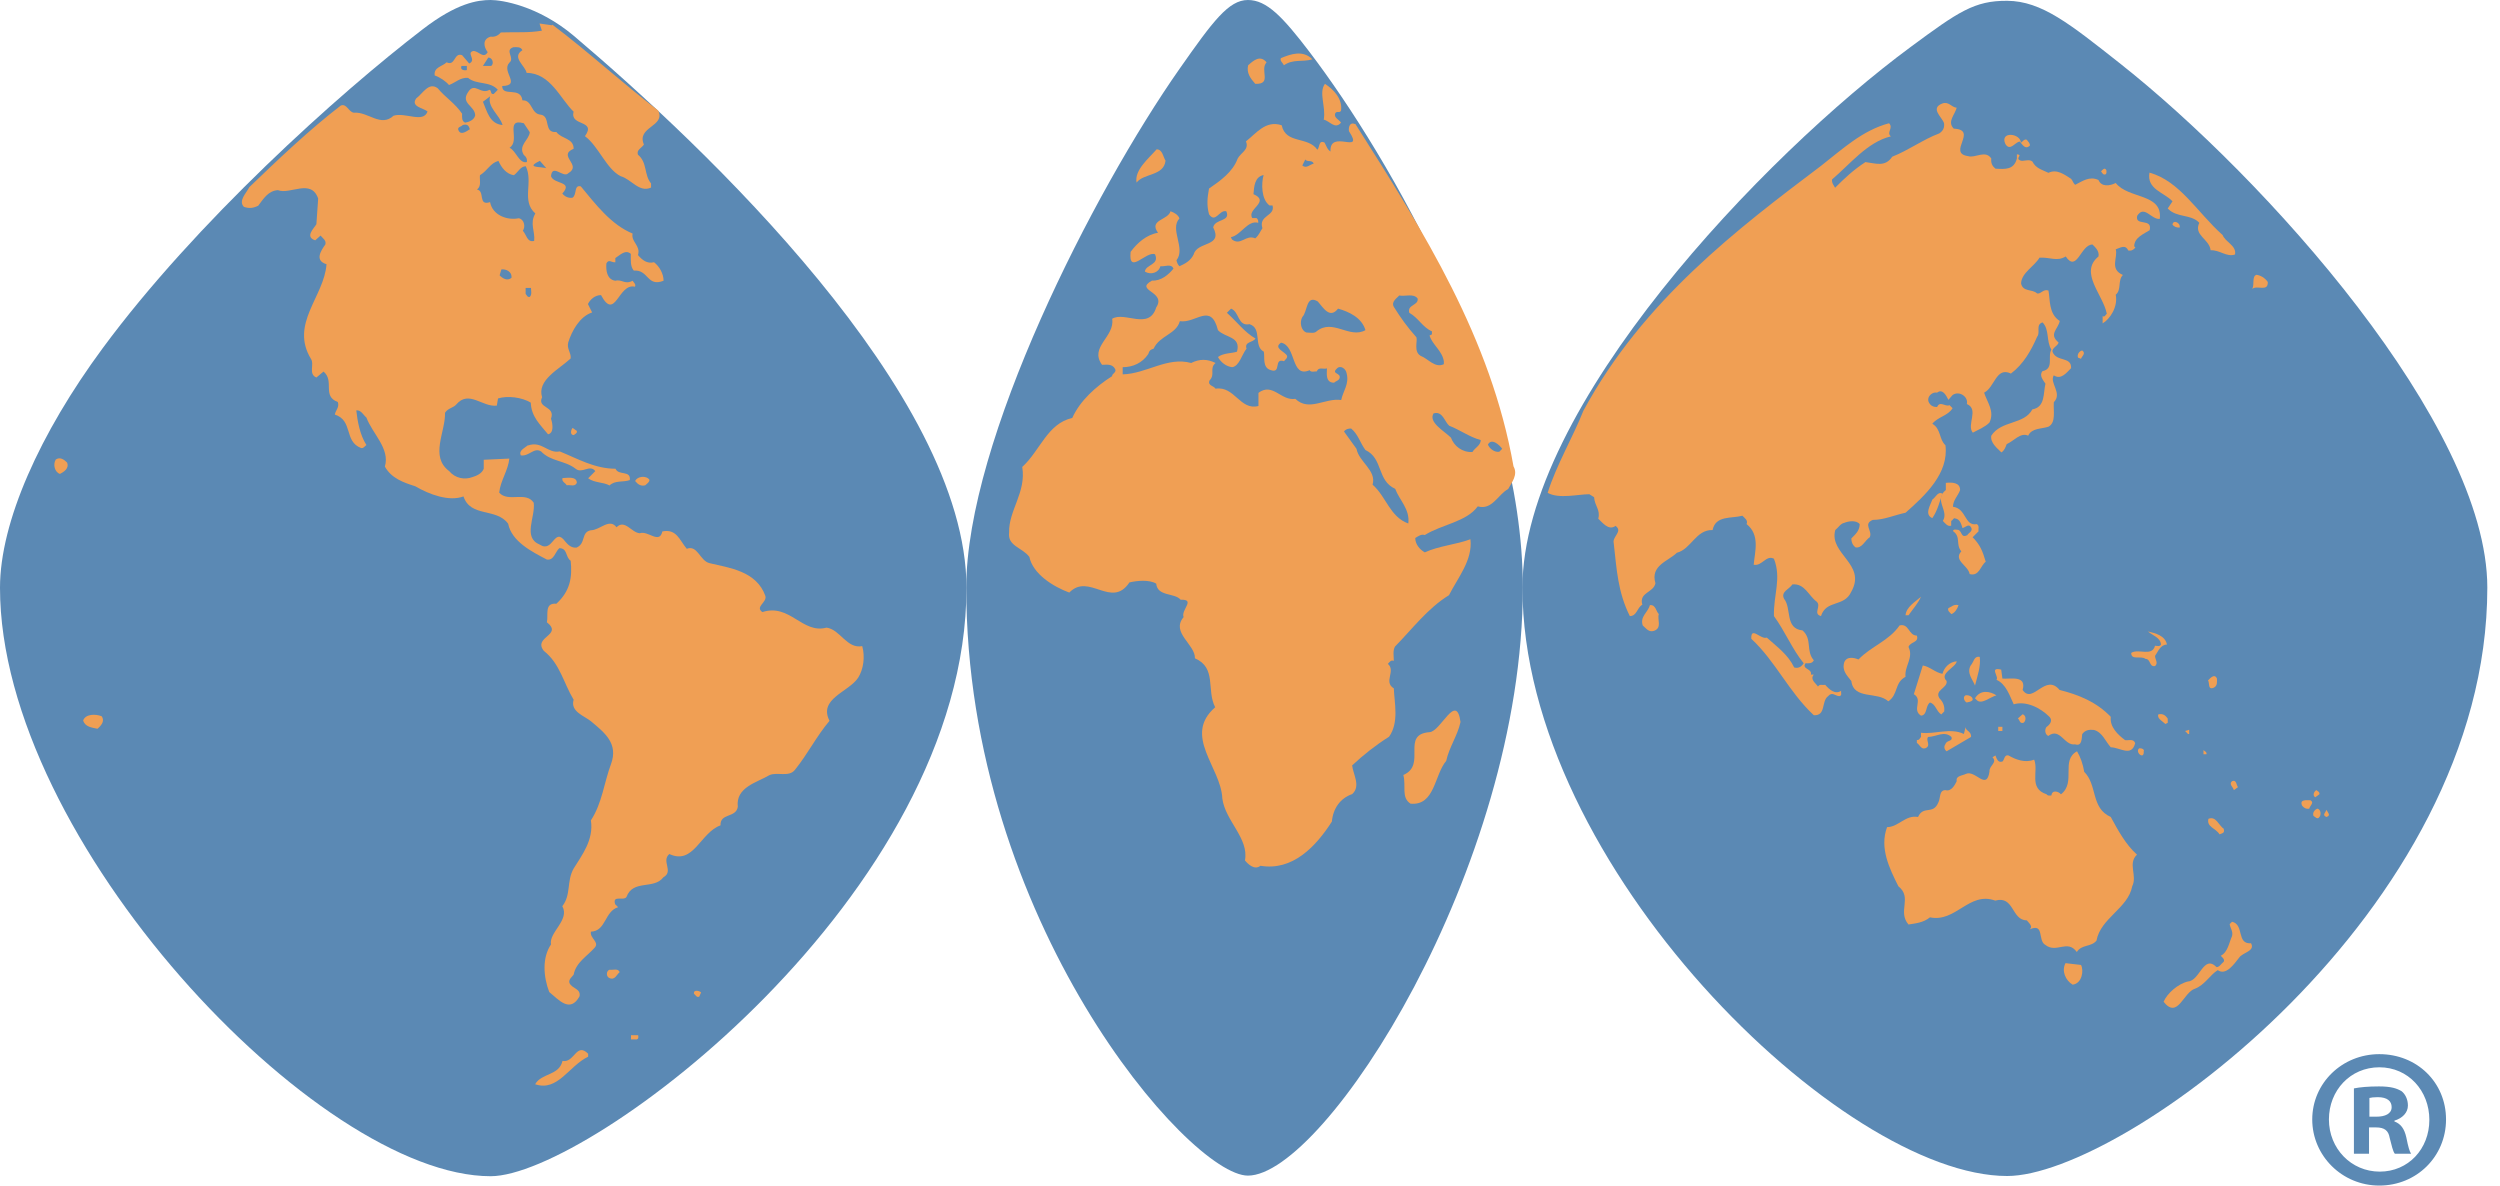 <svg xmlns="http://www.w3.org/2000/svg" width="97" height="46" viewBox="0 0 97 46" fill="none"><path d="M22.265 1.391C20.863 0.209 19.454 0 19.038 0C18.53 0 17.729 0.116 16.412 1.128C13.123 3.647 7.571 8.645 3.982 13.513C1.548 16.812 0 20.25 0 22.807C0 32.603 12.33 45.637 19.038 45.637C22.858 45.637 37.499 34.689 37.499 22.807C37.499 15.266 27.263 5.624 22.273 1.398" fill="#5B89B4"></path><path d="M50.822 2.032C49.767 0.649 49.151 0 48.419 0C47.672 0 47.064 0.819 45.77 2.665C42.428 7.432 37.491 17.105 37.491 22.799C37.491 35.709 46.14 45.614 48.419 45.614C51.392 45.614 59.086 33.7 59.086 22.799C59.086 15.019 53.903 6.073 50.815 2.024" fill="#5B89B4"></path><path d="M82.221 2.434C80.319 0.935 79.218 0.039 77.878 0.031C76.607 0.023 75.983 0.456 74.142 1.816C68.466 6.003 59.071 15.799 59.071 22.799C59.071 33.615 71.493 45.629 77.878 45.629C82.36 45.629 96.508 35.377 96.508 22.799C96.508 16.479 87.859 6.876 82.221 2.434Z" fill="#5B89B4"></path><path d="M50.922 2.302C50.507 2.418 50.183 2.279 49.813 2.534C49.767 2.418 49.652 2.372 49.698 2.256C50.091 2.094 50.553 1.931 50.922 2.302Z" fill="#F09F54"></path><path d="M49.143 2.418C48.866 2.72 49.374 3.276 48.704 3.253C48.52 3.044 48.358 2.835 48.427 2.534C48.635 2.349 48.889 2.117 49.143 2.418Z" fill="#F09F54"></path><path d="M52.032 4.296C51.962 4.412 51.87 4.272 51.8 4.412C51.754 4.574 51.962 4.643 52.032 4.759C51.8 5.037 51.593 4.69 51.361 4.643C51.454 4.133 51.154 3.6 51.408 3.253C51.731 3.461 52.101 3.832 52.032 4.296Z" fill="#F09F54"></path><path d="M45.223 6.235C45.154 6.837 44.376 6.714 44.099 7.085C44.007 6.598 44.576 6.142 44.877 5.794C45.108 5.794 45.131 6.096 45.223 6.235Z" fill="#F09F54"></path><path d="M56.668 28.014C56.552 28.547 56.229 28.988 56.113 29.521C55.651 30.069 55.674 31.274 54.727 31.182C54.357 30.935 54.565 30.517 54.45 30.069C55.374 29.675 54.334 28.493 55.466 28.408C55.905 28.385 56.506 26.832 56.668 28.014Z" fill="#F09F54"></path><path d="M57.731 17.252C57.8 17.414 57.985 17.553 58.17 17.53L58.285 17.414C58.193 17.275 57.869 16.974 57.731 17.252ZM52.424 16.626C52.309 16.626 52.216 16.649 52.147 16.742L52.632 17.414C52.725 17.924 53.418 18.249 53.256 18.805C53.787 19.268 53.926 20.056 54.642 20.311C54.712 19.755 54.296 19.407 54.134 18.967C53.418 18.643 53.672 17.785 52.979 17.461C52.771 17.182 52.702 16.858 52.424 16.626ZM55.628 16.031C55.397 16.379 56.044 16.727 56.298 16.982C56.414 17.306 56.737 17.561 57.13 17.538C57.222 17.376 57.453 17.283 57.453 17.074C57.014 16.958 56.652 16.68 56.229 16.518C56.044 16.356 55.975 15.939 55.628 16.039M47.765 11.975L47.603 12.137C47.973 12.462 48.296 12.902 48.712 13.134C48.62 13.296 48.273 13.25 48.365 13.528C48.181 13.76 48.088 14.2 47.811 14.247C47.58 14.223 47.372 14.061 47.257 13.853C47.465 13.69 47.811 13.713 47.996 13.644C48.158 13.041 47.534 13.111 47.257 12.81C46.979 11.72 46.409 12.555 45.778 12.462C45.639 12.972 44.992 13.018 44.761 13.528C44.623 13.575 44.599 13.598 44.553 13.737C44.322 14.084 43.953 14.247 43.56 14.247V14.525C44.484 14.502 45.293 13.829 46.217 14.084C46.54 13.922 46.841 13.922 47.164 14.084C46.91 14.293 47.164 14.525 46.933 14.757C46.841 14.965 47.095 14.965 47.164 15.081C47.904 14.965 48.111 15.939 48.828 15.753V15.243C49.382 14.826 49.706 15.568 50.26 15.475C50.791 15.985 51.415 15.429 52.039 15.521C52.108 15.174 52.363 14.896 52.247 14.478C52.224 14.316 52.016 14.154 51.877 14.293C51.623 14.525 52.062 14.455 51.97 14.687C51.924 14.78 51.831 14.78 51.762 14.849C51.415 14.849 51.485 14.478 51.485 14.293C51.346 14.339 51.161 14.223 51.092 14.409C50.999 14.409 50.861 14.455 50.815 14.363C50.075 14.687 50.306 13.412 49.706 13.296C49.382 13.505 49.867 13.644 49.937 13.806C49.96 13.899 49.867 13.945 49.821 14.015C49.405 13.876 49.729 14.502 49.313 14.363C48.966 14.27 49.082 13.853 49.036 13.644C48.62 13.435 48.989 12.74 48.481 12.578C48.019 12.671 48.088 12.091 47.765 11.975ZM51.13 11.697C50.668 11.419 50.738 12.091 50.53 12.3C50.414 12.508 50.483 12.833 50.691 12.902C50.83 12.902 50.992 12.949 51.084 12.856C51.708 12.346 52.355 13.157 52.979 12.81C52.84 12.323 52.332 12.091 51.916 11.975C51.593 12.392 51.338 11.929 51.13 11.697ZM54.288 11.465C54.219 11.558 53.965 11.697 54.08 11.906C54.357 12.346 54.588 12.671 54.958 13.088C55.004 13.25 54.843 13.644 55.12 13.806C55.42 13.922 55.674 14.293 56.021 14.131V14.015C55.952 13.598 55.582 13.389 55.466 13.018L55.559 12.972V12.856C55.189 12.694 55.05 12.346 54.681 12.137C54.588 11.813 55.05 11.859 55.004 11.581C54.843 11.373 54.519 11.512 54.288 11.465ZM48.635 7.533C49.305 7.834 48.358 8.112 48.589 8.46H48.751C48.82 8.506 48.82 8.576 48.82 8.645C48.404 8.529 48.15 9.132 47.757 9.202L47.803 9.294C48.15 9.549 48.335 9.086 48.704 9.248C48.843 9.132 48.889 8.993 48.982 8.854C48.82 8.344 49.49 8.39 49.374 7.973H49.259C48.935 7.741 48.935 7.116 49.028 6.791C48.681 6.861 48.658 7.231 48.635 7.533ZM50.645 6.188L50.53 6.42C50.691 6.559 50.83 6.374 50.969 6.351C50.922 6.188 50.715 6.304 50.645 6.188ZM52.586 4.806C55.258 9.016 57.846 13.119 58.724 18.094C58.909 18.419 58.655 18.72 58.516 18.975C58.123 19.183 57.892 19.809 57.338 19.647C56.899 20.25 55.952 20.342 55.282 20.759C55.143 20.713 55.027 20.806 54.912 20.875C54.912 21.107 55.074 21.316 55.282 21.432C55.836 21.177 56.506 21.13 57.053 20.922C57.145 21.733 56.568 22.405 56.221 23.093C55.389 23.603 54.789 24.414 54.126 25.086C54.034 25.248 54.08 25.457 54.08 25.642C53.965 25.596 53.918 25.689 53.849 25.758C54.172 26.036 53.664 26.453 54.08 26.709C54.103 27.288 54.288 28.03 53.895 28.586C53.41 28.887 52.879 29.304 52.463 29.698C52.501 30.046 52.809 30.51 52.463 30.811C52.001 30.973 51.723 31.367 51.677 31.877C51.053 32.851 50.152 33.801 48.905 33.592C48.674 33.778 48.419 33.523 48.304 33.384C48.466 32.526 47.541 31.854 47.426 30.981C47.38 29.776 45.878 28.547 47.149 27.442C46.802 26.77 47.218 25.913 46.363 25.542C46.386 25.009 45.416 24.545 45.924 23.943C45.809 23.665 46.409 23.247 45.809 23.27C45.578 22.992 44.908 23.155 44.861 22.645C44.584 22.482 44.122 22.529 43.822 22.598C43.129 23.641 42.251 22.204 41.488 22.992C40.864 22.761 40.079 22.274 39.94 21.609C39.663 21.238 39.085 21.192 39.154 20.659C39.131 19.802 39.825 19.106 39.663 18.117C40.356 17.491 40.633 16.433 41.604 16.217C41.904 15.545 42.528 14.988 43.152 14.594C43.129 14.502 43.337 14.455 43.267 14.316C43.152 14.107 42.944 14.154 42.759 14.154C42.251 13.459 43.267 13.072 43.152 12.369C43.637 12.068 44.584 12.833 44.861 11.929C45.277 11.303 43.983 11.28 44.7 10.886C45.046 10.909 45.346 10.654 45.531 10.422C45.439 10.214 45.208 10.353 45.023 10.33C44.954 10.585 44.653 10.677 44.422 10.538C44.446 10.26 45 10.283 44.815 9.866C44.469 9.727 43.775 10.7 43.868 9.773C44.122 9.426 44.492 9.101 44.931 9.032C44.561 8.522 45.323 8.545 45.416 8.197C45.554 8.244 45.716 8.336 45.762 8.475C45.37 8.893 46.017 9.634 45.647 10.098C45.67 10.191 45.693 10.26 45.762 10.33C45.97 10.237 46.201 10.121 46.317 9.866C46.456 9.356 47.465 9.588 47.072 8.823C47.141 8.475 47.765 8.614 47.58 8.197C47.303 8.128 47.164 8.684 46.91 8.313C46.818 7.965 46.841 7.687 46.91 7.316C47.349 7.015 47.834 6.668 48.019 6.158C48.135 5.926 48.481 5.81 48.342 5.485C48.735 5.184 49.105 4.651 49.729 4.86C49.89 5.601 50.745 5.277 51.115 5.81C51.207 5.717 51.161 5.416 51.392 5.532C51.462 5.648 51.485 5.787 51.623 5.879C51.577 4.976 52.963 6.042 52.34 5.091C52.316 4.952 52.363 4.721 52.571 4.813" fill="#F09F54"></path><path d="M76.052 19.013C75.983 19.222 75.775 19.407 75.775 19.662C76.307 19.732 76.214 20.427 76.7 20.335C76.815 20.404 76.746 20.52 76.769 20.613L76.538 20.845C76.838 21.146 76.93 21.401 77.046 21.795C76.838 21.957 76.792 22.374 76.422 22.274C76.376 21.949 75.775 21.741 76.099 21.393C75.868 21.115 76.099 20.837 75.775 20.605C75.798 20.512 75.914 20.559 75.983 20.559C76.145 20.628 76.076 20.883 76.33 20.767C76.376 20.674 76.538 20.628 76.492 20.489C76.399 20.28 76.26 20.466 76.145 20.489C76.099 20.35 76.052 20.141 75.868 20.118C75.798 20.072 75.775 20.188 75.706 20.211V20.396C75.567 20.443 75.475 20.304 75.382 20.211C75.637 19.817 75.013 19.4 75.498 19.013V18.735C75.729 18.712 76.052 18.712 76.052 19.013Z" fill="#F09F54"></path><path d="M84.078 25.009C83.823 25.009 83.731 25.287 83.615 25.449C83.615 25.588 83.754 25.727 83.615 25.843C83.384 25.889 83.454 25.565 83.246 25.565C83.061 25.426 82.691 25.634 82.691 25.333C82.969 25.148 83.5 25.495 83.615 25.055C83.685 25.055 83.8 25.101 83.847 25.009C83.823 24.731 83.523 24.661 83.338 24.499C83.631 24.568 84.008 24.661 84.078 25.009Z" fill="#F09F54"></path><path d="M86.018 26.33C86.018 26.469 86.041 26.6 85.903 26.678C85.649 26.794 85.741 26.492 85.672 26.399C85.764 26.307 85.926 26.121 86.018 26.33Z" fill="#F09F54"></path><path d="M75.922 4.156C75.875 4.435 75.529 4.713 75.806 4.991C76.776 5.037 75.529 5.941 76.361 6.057C76.638 6.15 77.031 5.802 77.262 6.15C77.239 6.335 77.308 6.451 77.423 6.544C77.816 6.567 78.14 6.59 78.255 6.15V5.987C78.509 6.011 78.186 6.127 78.371 6.219C78.486 6.289 78.717 6.15 78.856 6.266C78.995 6.544 79.249 6.59 79.48 6.706C79.803 6.544 80.103 6.776 80.358 6.938C80.427 7.007 80.427 7.1 80.519 7.17C80.797 7.03 81.074 6.822 81.421 6.984C81.536 7.262 81.859 7.216 82.091 7.1C82.576 7.726 83.916 7.494 83.8 8.491C83.477 8.537 83.2 7.934 82.922 8.375C82.83 8.792 83.523 8.444 83.407 8.931C83.2 9.07 82.807 9.209 82.807 9.557L82.853 9.603C82.784 9.696 82.691 9.742 82.576 9.719C82.46 9.464 82.252 9.626 82.091 9.673C82.183 9.997 81.836 10.438 82.368 10.669C82.16 10.878 82.322 11.249 82.091 11.434C82.183 11.921 81.859 12.384 81.582 12.547V12.269C81.675 12.315 81.698 12.199 81.744 12.176C81.605 11.434 80.658 10.577 81.421 9.951C81.467 9.742 81.282 9.58 81.189 9.487C80.727 9.487 80.589 10.6 80.15 9.951C79.803 10.159 79.549 9.974 79.133 9.997C78.925 10.345 78.44 10.577 78.417 10.994C78.486 11.341 78.856 11.203 79.041 11.388C79.202 11.411 79.272 11.203 79.48 11.272C79.549 11.62 79.48 12.176 79.919 12.454C79.849 12.779 79.48 12.964 79.873 13.289C79.849 13.428 79.595 13.497 79.641 13.659C79.803 14.053 80.381 13.822 80.358 14.285C80.173 14.47 79.965 14.749 79.688 14.563C79.503 14.849 80.034 15.259 79.688 15.606C79.665 15.954 79.78 16.394 79.48 16.556C79.202 16.649 78.833 16.603 78.694 16.904C78.394 16.765 78.14 17.113 77.862 17.229C77.816 17.345 77.77 17.484 77.654 17.553C77.493 17.391 77.216 17.182 77.262 16.904C77.654 16.302 78.532 16.487 78.856 15.884C79.364 15.792 79.272 15.259 79.364 14.888C79.272 14.749 79.11 14.563 79.249 14.401C79.711 14.308 79.433 13.822 79.595 13.567C79.387 13.242 79.526 12.779 79.249 12.508C78.971 12.601 79.179 12.902 79.041 13.064C78.81 13.598 78.509 14.131 78.024 14.494C77.447 14.216 77.4 15.027 76.984 15.235C77.1 15.606 77.4 15.954 77.192 16.394C77.007 16.58 76.753 16.672 76.545 16.788C76.291 16.487 76.8 15.884 76.314 15.676C76.384 15.398 76.014 15.143 75.76 15.328L75.598 15.514C75.506 15.328 75.367 15.073 75.159 15.235C74.928 15.189 74.697 15.467 74.882 15.676C74.951 15.768 75.044 15.792 75.159 15.792C75.275 15.537 75.46 15.792 75.644 15.722L75.76 15.838C75.575 16.139 75.205 16.163 74.974 16.441C75.321 16.649 75.228 17.043 75.483 17.275C75.621 18.364 74.697 19.222 73.935 19.894C73.496 19.987 73.103 20.172 72.664 20.172C72.271 20.334 72.664 20.589 72.548 20.844C72.364 20.96 72.248 21.285 71.994 21.238C71.878 21.146 71.832 21.03 71.832 20.891C71.994 20.729 72.156 20.589 72.156 20.334C72.017 20.172 71.717 20.219 71.555 20.288C71.416 20.311 71.324 20.474 71.208 20.566C70.954 21.493 72.433 21.887 71.832 22.954C71.555 23.572 70.862 23.255 70.654 23.904C70.33 23.811 70.677 23.533 70.492 23.348C70.169 23.116 70.03 22.629 69.545 22.675C69.429 22.861 69.083 22.954 69.221 23.232C69.522 23.602 69.244 24.391 69.938 24.46C70.33 24.808 70.053 25.248 70.376 25.619C70.307 25.758 70.169 25.735 70.053 25.735C69.891 25.967 70.33 25.944 70.261 26.175H70.376C70.215 26.361 70.446 26.5 70.538 26.639C70.608 26.523 70.723 26.6 70.816 26.569C70.977 26.755 71.208 26.963 71.439 26.801C71.416 26.871 71.486 26.986 71.37 27.01C71.208 27.01 71.093 26.824 70.931 27.01C70.654 27.218 70.862 27.774 70.376 27.751C69.406 26.847 68.898 25.665 67.951 24.785C67.927 24.275 68.32 24.831 68.551 24.738C68.967 25.109 69.383 25.41 69.614 25.897C69.776 25.944 69.891 25.874 69.984 25.735C69.545 25.202 69.267 24.506 68.829 23.904C68.805 23.093 69.129 22.444 68.829 21.679C68.528 21.517 68.366 21.98 68.043 21.911C68.089 21.401 68.297 20.752 67.766 20.334C67.835 20.195 67.696 20.103 67.604 20.01C67.188 20.126 66.564 19.987 66.449 20.566C65.802 20.543 65.617 21.308 65.062 21.447C64.739 21.771 64.023 21.934 64.231 22.629C64.161 23 63.584 22.977 63.722 23.463C63.514 23.579 63.514 23.904 63.237 23.904C62.775 22.977 62.729 22.119 62.613 21.076C62.544 20.821 62.983 20.62 62.683 20.404C62.405 20.613 62.151 20.242 62.013 20.126C62.105 19.778 61.874 19.639 61.851 19.291L61.666 19.176C61.227 19.176 60.488 19.369 60.049 19.122C60.372 18.078 61.042 16.935 61.435 15.938C63.753 11.643 67.473 8.838 70.654 6.436C71.486 5.787 72.256 5.06 73.295 4.782C73.48 4.968 73.18 5.13 73.365 5.292C72.464 5.501 71.77 6.382 71.085 6.961C71.062 7.1 71.154 7.193 71.201 7.285C71.57 6.915 71.917 6.59 72.379 6.289C72.772 6.335 73.141 6.497 73.419 6.08C74.066 5.825 74.62 5.408 75.244 5.176C75.382 5.084 75.452 4.968 75.429 4.782C75.359 4.55 74.874 4.203 75.359 4.017C75.614 3.925 75.706 4.156 75.914 4.18" fill="#F09F54"></path><path d="M78.409 5.54C78.478 5.493 78.548 5.377 78.64 5.424C78.686 5.493 78.779 5.563 78.756 5.655C78.571 5.818 78.478 5.609 78.363 5.493C78.178 5.516 77.993 5.887 77.808 5.586C77.577 5.076 78.409 5.169 78.409 5.54Z" fill="#F09F54"></path><path d="M81.728 6.606C81.728 6.652 81.752 6.745 81.682 6.768C81.59 6.791 81.567 6.698 81.521 6.652C81.567 6.606 81.659 6.467 81.728 6.606Z" fill="#F09F54"></path><path d="M86.234 9.109C86.326 9.387 86.788 9.526 86.719 9.874C86.396 9.989 86.118 9.688 85.772 9.711C85.726 9.271 85.102 9.132 85.333 8.645C85.009 8.297 84.455 8.46 84.108 8.089L84.293 7.811C83.97 7.463 83.284 7.347 83.4 6.698C84.578 7.023 85.263 8.251 86.226 9.109" fill="#F09F54"></path><path d="M84.57 8.831C84.455 8.831 84.362 8.807 84.293 8.715C84.316 8.506 84.617 8.645 84.57 8.831Z" fill="#F09F54"></path><path d="M87.99 10.932C88.013 11.349 87.574 11.048 87.389 11.21C87.481 11.025 87.366 10.723 87.551 10.662C87.713 10.685 87.874 10.777 87.99 10.94" fill="#F09F54"></path><path d="M80.789 13.598C80.951 13.713 80.766 13.829 80.743 13.922L80.627 13.876C80.581 13.76 80.673 13.621 80.789 13.598Z" fill="#F09F54"></path><path d="M75.367 19.153C75.251 19.477 75.182 19.802 74.974 20.103C74.651 19.964 74.905 19.593 74.974 19.384C75.113 19.292 75.182 19.06 75.367 19.153Z" fill="#F09F54"></path><path d="M74.535 23.154C74.42 23.41 74.212 23.641 74.05 23.873H73.935C73.958 23.549 74.327 23.34 74.535 23.154Z" fill="#F09F54"></path><path d="M64.362 23.827C64.292 24.035 64.5 24.36 64.177 24.476C63.969 24.545 63.876 24.383 63.738 24.267C63.622 23.919 63.946 23.757 64.015 23.479C64.246 23.456 64.246 23.711 64.362 23.827Z" fill="#F09F54"></path><path d="M74.374 24.661C74.466 24.939 74.119 24.893 74.05 25.102C74.258 25.519 73.888 25.843 73.934 26.26C73.496 26.492 73.657 26.956 73.264 27.211C72.849 26.817 71.924 27.164 71.832 26.423C71.67 26.214 71.462 26.029 71.555 25.704C71.647 25.449 71.948 25.519 72.109 25.588C72.594 25.078 73.288 24.87 73.704 24.267C74.073 24.174 74.05 24.661 74.374 24.661Z" fill="#F09F54"></path><path d="M76.815 25.495C76.861 25.843 76.722 26.237 76.63 26.6C76.561 26.392 76.284 26.113 76.468 25.812C76.584 25.696 76.584 25.441 76.815 25.488" fill="#F09F54"></path><path d="M75.922 25.658C75.875 25.913 75.228 26.121 75.529 26.423C75.575 26.701 75.044 26.77 75.252 27.095C75.39 27.234 75.46 27.396 75.436 27.605L75.321 27.721C75.113 27.581 75.113 27.326 74.882 27.257C74.697 27.396 74.79 27.744 74.535 27.767C74.166 27.535 74.628 27.164 74.258 26.933C74.374 26.562 74.489 26.191 74.605 25.82C74.882 25.866 75.09 26.098 75.367 26.144C75.436 25.89 75.644 25.681 75.922 25.658Z" fill="#F09F54"></path><path d="M77.693 26.33C78.016 26.353 78.64 26.191 78.478 26.77C78.871 27.35 79.356 26.098 79.911 26.77C80.65 26.956 81.343 27.234 81.898 27.813C81.852 28.207 82.175 28.509 82.452 28.717C82.591 28.74 82.776 28.648 82.845 28.833C82.707 29.389 82.245 28.995 81.898 28.995C81.69 28.764 81.575 28.416 81.251 28.323C81.066 28.3 80.904 28.323 80.789 28.485C80.766 28.648 80.789 28.972 80.512 28.88C80.096 28.949 79.934 28.207 79.472 28.555C79.333 28.485 79.333 28.3 79.403 28.207C79.541 28.115 79.657 27.952 79.518 27.813C79.148 27.442 78.594 27.188 78.132 27.327C77.97 26.979 77.832 26.538 77.462 26.376C77.577 26.26 77.162 25.866 77.647 25.982L77.693 26.33Z" fill="#F09F54"></path><path d="M77.462 26.979C77.208 27.048 76.884 27.35 76.699 27.164L76.63 27.095C76.838 26.747 77.208 26.817 77.462 26.979Z" fill="#F09F54"></path><path d="M76.538 27.164C76.468 27.234 76.399 27.234 76.307 27.257C76.214 27.21 76.145 27.048 76.26 26.979C76.376 26.956 76.561 27.025 76.538 27.164Z" fill="#F09F54"></path><path d="M78.525 28.037C78.363 28.107 78.363 27.922 78.294 27.875L78.478 27.713C78.617 27.759 78.617 27.945 78.525 28.037Z" fill="#F09F54"></path><path d="M84.108 27.883V28.045L84.016 28.091C83.9 27.976 83.692 27.883 83.739 27.721C83.9 27.674 84.016 27.744 84.108 27.883Z" fill="#F09F54"></path><path d="M76.476 28.593L75.529 29.15C75.436 29.08 75.413 28.964 75.483 28.872C75.529 28.709 75.783 28.779 75.714 28.593C75.436 28.338 75.113 28.593 74.813 28.593C74.697 28.709 74.951 28.941 74.697 29.034C74.535 29.08 74.489 28.895 74.374 28.825V28.709C74.466 28.733 74.489 28.64 74.535 28.593V28.431C75.067 28.501 75.668 28.223 76.199 28.478L76.268 28.2C76.245 28.362 76.499 28.362 76.476 28.593Z" fill="#F09F54"></path><path d="M77.531 28.2H77.693V28.362H77.531V28.2Z" fill="#F09F54"></path><path d="M84.94 28.478C84.871 28.501 84.848 28.408 84.778 28.362L84.94 28.315V28.478Z" fill="#F09F54"></path><path d="M83.184 29.104C83.161 29.173 83.207 29.266 83.115 29.312C82.999 29.312 82.884 29.127 82.999 29.034C83.069 29.034 83.138 29.034 83.184 29.104Z" fill="#F09F54"></path><path d="M85.61 29.266H85.495V29.104C85.541 29.15 85.633 29.173 85.61 29.266Z" fill="#F09F54"></path><path d="M80.858 29.938C81.39 30.448 81.112 31.352 81.898 31.699C82.175 32.209 82.475 32.766 82.915 33.16C82.545 33.507 82.938 33.971 82.73 34.388C82.568 35.246 81.505 35.617 81.343 36.497C81.135 36.752 80.766 36.636 80.581 36.938C80.211 36.428 79.795 37.007 79.356 36.66C79.056 36.497 79.333 35.802 78.756 36.057C78.894 35.941 78.71 35.802 78.64 35.709C78.04 35.709 78.155 34.736 77.416 34.944C76.399 34.574 75.891 35.802 74.882 35.593C74.628 35.802 74.327 35.825 74.05 35.871C73.611 35.361 74.212 34.828 73.657 34.388C73.311 33.693 72.918 32.905 73.218 32.093C73.657 32.093 73.934 31.607 74.42 31.699C74.628 31.236 74.997 31.63 75.205 31.143C75.298 30.981 75.228 30.657 75.483 30.657C75.714 30.726 75.852 30.448 75.921 30.309C75.875 30.1 76.129 30.1 76.268 30.031C76.638 29.845 77.077 30.703 77.192 29.938C77.169 29.706 77.516 29.59 77.308 29.382L77.423 29.312C77.469 29.428 77.516 29.613 77.701 29.544C77.77 29.474 77.77 29.266 77.932 29.312C78.209 29.474 78.579 29.613 78.925 29.474C79.11 29.915 78.694 30.587 79.41 30.819C79.457 30.888 79.526 30.865 79.595 30.865C79.618 30.633 79.872 30.703 79.965 30.819C80.566 30.355 79.942 29.498 80.589 29.15C80.727 29.382 80.82 29.66 80.866 29.938" fill="#F09F54"></path><path d="M86.835 30.541L86.673 30.656C86.65 30.541 86.465 30.425 86.604 30.309C86.788 30.239 86.765 30.471 86.835 30.541Z" fill="#F09F54"></path><path d="M89.992 30.819L89.831 30.934C89.715 30.865 89.784 30.703 89.877 30.656C89.923 30.703 90.015 30.726 89.992 30.819Z" fill="#F09F54"></path><path d="M89.646 31.05C89.807 31.143 89.623 31.259 89.6 31.375C89.484 31.398 89.391 31.352 89.322 31.259C89.207 31.004 89.507 31.05 89.646 31.05Z" fill="#F09F54"></path><path d="M89.992 31.699C89.923 31.815 89.831 31.699 89.761 31.653C89.715 31.514 89.831 31.398 89.923 31.375C90.062 31.421 90.061 31.63 89.992 31.699Z" fill="#F09F54"></path><path d="M90.269 31.699C90.085 31.63 90.223 31.537 90.269 31.421C90.316 31.537 90.454 31.63 90.269 31.699Z" fill="#F09F54"></path><path d="M86.28 32.163C86.326 32.325 86.234 32.325 86.118 32.372C85.957 32.117 85.61 32.093 85.687 31.769C85.987 31.653 86.08 32.024 86.288 32.163" fill="#F09F54"></path><path d="M87.343 36.605C87.505 36.907 87.019 36.953 86.881 37.154C86.696 37.386 86.373 37.872 86.049 37.641C85.749 37.826 85.541 38.22 85.171 38.359C84.709 38.498 84.501 39.564 83.947 38.869C84.085 38.544 84.501 38.174 84.894 38.081C85.356 38.058 85.495 37.015 86.003 37.525C86.118 37.525 86.188 37.386 86.28 37.316C86.326 37.223 86.234 37.154 86.165 37.084C86.442 36.945 86.488 36.574 86.604 36.319C86.65 36.134 86.534 36.018 86.511 35.856L86.604 35.763C87.089 35.879 86.765 36.644 87.343 36.598" fill="#F09F54"></path><path d="M80.743 37.44C80.858 37.648 80.789 38.158 80.419 38.205C80.142 38.042 79.98 37.671 80.142 37.37L80.743 37.44Z" fill="#F09F54"></path><path d="M75.991 23.479C75.945 23.618 75.852 23.78 75.714 23.827C75.644 23.757 75.552 23.688 75.598 23.595C75.714 23.549 75.806 23.433 75.991 23.479Z" fill="#F09F54"></path><path d="M74.928 26.214L74.882 26.33H74.813V26.145L74.928 26.214Z" fill="#F09F54"></path><path d="M20.394 11.172V11.403C20.44 11.45 20.463 11.543 20.555 11.519C20.648 11.427 20.602 11.287 20.602 11.172H20.394ZM19.454 10.453L19.385 10.685C19.5 10.801 19.685 10.917 19.847 10.778V10.731C19.847 10.546 19.639 10.43 19.454 10.453ZM20.948 6.242C20.209 6.59 21.364 6.405 21.272 6.613L20.948 6.242ZM19.338 6.242C19.015 6.335 18.923 6.613 18.622 6.799C18.599 6.984 18.692 7.216 18.507 7.355C18.83 7.401 18.53 8.004 19.015 7.842C19.108 8.352 19.685 8.56 20.124 8.468C20.332 8.498 20.401 8.792 20.286 8.954C20.424 9.093 20.448 9.418 20.725 9.348C20.771 8.977 20.54 8.676 20.771 8.282C20.216 7.795 20.702 7.077 20.401 6.451C20.193 6.451 20.101 6.683 19.939 6.799C19.639 6.752 19.454 6.497 19.338 6.242ZM17.074 5.053H16.797V4.937C16.913 4.914 16.959 5.006 17.074 5.053ZM17.952 4.852C17.906 4.921 17.721 4.921 17.791 5.06C17.883 5.269 18.114 5.084 18.23 5.014C18.183 4.852 18.114 4.805 17.952 4.852ZM20.324 4.782C19.562 4.574 20.209 5.454 19.77 5.733C20.024 5.848 20.14 6.358 20.44 6.289C20.463 6.173 20.417 6.08 20.324 6.011C20.093 5.64 20.532 5.431 20.555 5.13L20.324 4.782ZM19.015 3.739L18.738 3.948C18.899 4.319 18.992 4.805 19.5 4.852C19.385 4.458 18.899 4.157 19.015 3.739ZM18.114 2.557H17.906C17.837 2.719 18.021 2.743 18.114 2.719V2.557ZM18.946 2.233L18.738 2.557H19.061C19.177 2.465 19.108 2.233 18.946 2.233ZM19.885 1.514L19.839 1.607C19.677 1.676 19.677 1.514 19.608 1.445C19.701 1.468 19.839 1.398 19.885 1.514ZM22.82 40.885C22.358 40.422 22.288 41.256 21.826 41.163C21.688 41.743 21.017 41.627 20.763 42.068C21.641 42.369 22.08 41.349 22.82 41.001V40.885ZM24.76 40.167C24.784 40.26 24.76 40.352 24.645 40.329H24.483V40.167H24.76ZM26.924 38.552C26.994 38.622 27.04 38.714 27.132 38.668L27.202 38.506C27.132 38.436 26.901 38.39 26.924 38.552ZM23.651 37.625C23.513 37.671 23.513 37.903 23.651 37.95C23.859 38.042 23.929 37.81 24.044 37.718C23.975 37.556 23.79 37.648 23.651 37.625ZM3.227 27.952C3.296 28.207 3.573 28.23 3.781 28.277C3.92 28.161 4.082 27.975 3.943 27.79C3.712 27.697 3.319 27.697 3.227 27.952ZM24.645 18.666C24.76 18.805 24.876 18.874 25.038 18.828C25.107 18.758 25.199 18.712 25.199 18.619C25.084 18.434 24.714 18.48 24.645 18.666ZM21.826 18.55C21.78 18.689 21.942 18.735 21.988 18.828C22.126 18.805 22.311 18.898 22.381 18.735C22.381 18.457 21.965 18.55 21.826 18.55ZM2.164 17.831C2.049 18.017 2.118 18.318 2.326 18.388C2.464 18.318 2.696 18.179 2.603 17.947C2.488 17.831 2.326 17.715 2.164 17.831ZM20.486 17.275C20.347 17.391 20.116 17.484 20.209 17.669C20.532 17.715 20.717 17.345 20.994 17.515C21.364 17.909 21.919 17.862 22.334 18.187C22.588 18.395 22.889 18.001 23.097 18.279L22.82 18.558C23.074 18.743 23.397 18.697 23.651 18.836C23.859 18.627 24.183 18.72 24.437 18.627C24.483 18.233 23.998 18.465 23.882 18.187C23.074 18.187 22.404 17.793 21.718 17.515C21.256 17.607 21.025 17.097 20.494 17.283M22.381 16.719C22.404 16.811 22.311 16.835 22.265 16.881C22.103 16.881 22.15 16.672 22.219 16.603L22.381 16.719ZM21.433 0.958C22.82 2.001 24.152 3.229 25.538 4.288C25.839 4.914 24.683 4.914 24.984 5.609C24.891 5.748 24.683 5.818 24.753 6.003C25.122 6.304 24.984 6.791 25.261 7.116V7.278C24.799 7.486 24.498 6.953 24.083 6.837C23.528 6.559 23.228 5.678 22.696 5.284C23.159 4.636 22.096 4.914 22.257 4.334C21.749 3.847 21.356 2.828 20.432 2.828C20.386 2.55 19.831 2.225 20.27 1.947C20.201 1.808 20.062 1.831 19.924 1.831C19.554 1.947 19.993 2.248 19.762 2.434C19.439 2.781 20.247 3.314 19.485 3.338C19.485 3.778 20.201 3.338 20.27 3.894C20.663 3.871 20.594 4.427 20.987 4.45C21.379 4.52 21.079 5.169 21.587 5.122C21.795 5.4 22.257 5.354 22.257 5.771C21.61 6.049 22.604 6.397 22.049 6.721C21.865 6.93 21.426 6.327 21.379 6.837C21.495 7.162 22.257 7.023 21.818 7.51C21.911 7.625 22.049 7.695 22.211 7.672C22.396 7.556 22.257 7.162 22.535 7.231C23.112 7.927 23.705 8.715 24.545 9.062C24.475 9.387 24.868 9.526 24.753 9.897C24.914 10.082 25.099 10.245 25.377 10.175C25.584 10.337 25.746 10.615 25.746 10.893C25.099 11.148 25.169 10.453 24.591 10.499C24.452 10.337 24.475 10.082 24.475 9.85C24.267 9.665 24.059 9.897 23.875 10.013V10.175C23.736 10.198 23.62 10.036 23.528 10.221C23.505 10.499 23.551 10.847 23.875 10.893C24.129 10.824 24.244 11.056 24.545 10.893C24.591 10.963 24.683 11.033 24.637 11.125C23.99 10.963 23.875 12.493 23.32 11.45C23.089 11.45 22.904 11.612 22.812 11.797L22.974 12.122C22.488 12.284 22.188 12.84 22.049 13.281C21.98 13.536 22.165 13.675 22.142 13.907C21.703 14.324 20.825 14.741 21.033 15.413C20.825 15.854 21.564 15.738 21.379 16.247C21.449 16.456 21.495 16.804 21.264 16.85C20.963 16.479 20.617 16.178 20.594 15.622C20.247 15.413 19.693 15.344 19.323 15.46L19.277 15.738C18.722 15.807 18.191 15.12 17.706 15.691C17.59 15.83 17.382 15.83 17.267 16.016C17.29 16.757 16.666 17.708 17.428 18.279C17.66 18.558 18.029 18.627 18.33 18.511C18.491 18.465 18.699 18.372 18.769 18.187V17.839L19.762 17.793C19.716 18.256 19.416 18.65 19.369 19.114C19.716 19.508 20.409 19.044 20.709 19.508C20.779 20.064 20.27 20.852 20.94 21.13C21.472 21.478 21.495 20.412 21.934 21.014C22.049 21.154 22.188 21.269 22.373 21.246C22.743 21.084 22.535 20.644 22.927 20.574C23.274 20.574 23.644 20.087 23.921 20.458C24.244 20.134 24.498 20.667 24.822 20.69C25.145 20.574 25.584 21.13 25.7 20.62C26.255 20.505 26.37 20.968 26.647 21.293C27.063 21.13 27.155 21.756 27.525 21.849C28.288 22.034 29.351 22.15 29.697 23.124C29.766 23.378 29.281 23.541 29.581 23.749C30.644 23.402 31.13 24.607 32.069 24.352C32.6 24.422 32.855 25.186 33.455 25.07C33.571 25.488 33.502 25.974 33.294 26.299C32.924 26.855 31.746 27.11 32.185 27.968C31.676 28.57 31.353 29.235 30.845 29.868C30.613 30.17 30.151 29.938 29.851 30.077C29.389 30.355 28.534 30.54 28.627 31.305C28.557 31.746 27.933 31.537 27.956 32.024C27.171 32.302 26.917 33.577 25.97 33.136C25.646 33.414 26.154 33.809 25.738 34.04C25.369 34.527 24.56 34.11 24.306 34.805C24.191 34.967 23.752 34.712 23.867 35.083L23.983 35.199C23.451 35.361 23.52 36.126 22.927 36.149C22.881 36.404 23.251 36.544 23.089 36.752C22.789 37.1 22.35 37.331 22.257 37.818C22.188 37.911 22.049 38.004 22.096 38.143C22.211 38.374 22.535 38.351 22.488 38.653C22.119 39.325 21.68 38.792 21.31 38.49C21.079 37.888 21.033 37.154 21.379 36.644C21.287 36.18 22.119 35.694 21.818 35.16C22.165 34.72 21.98 34.187 22.257 33.7C22.581 33.175 23.043 32.588 22.927 31.831C23.366 31.159 23.436 30.37 23.705 29.652C24.006 28.841 23.451 28.424 22.927 27.983C22.673 27.775 22.119 27.612 22.257 27.149C21.865 26.5 21.726 25.743 21.102 25.256C20.663 24.7 21.865 24.653 21.218 24.143C21.287 23.888 21.102 23.378 21.587 23.425C22.119 22.938 22.211 22.405 22.142 21.756C21.934 21.617 22.026 21.269 21.703 21.269C21.541 21.408 21.495 21.756 21.218 21.71C20.64 21.408 19.855 21.014 19.716 20.319C19.254 19.693 18.26 20.087 17.983 19.261C17.428 19.469 16.666 19.191 16.112 18.867C15.673 18.727 15.187 18.565 14.933 18.102C15.141 17.406 14.448 16.827 14.217 16.201C14.101 16.108 14.009 15.9 13.824 15.923C13.87 16.34 13.963 16.873 14.217 17.267C14.148 17.314 14.101 17.406 14.009 17.383C13.339 17.128 13.709 16.317 12.992 16.085C13.016 15.923 13.177 15.807 13.108 15.599C12.484 15.367 12.992 14.787 12.553 14.416L12.276 14.648C11.953 14.509 12.207 14.138 12.068 13.93C11.236 12.562 12.577 11.519 12.669 10.252C12.207 10.113 12.438 9.742 12.623 9.487C12.669 9.325 12.53 9.256 12.438 9.14L12.23 9.325C11.814 9.186 12.184 8.862 12.276 8.699L12.345 7.703C12.068 6.915 11.26 7.564 10.782 7.378C10.412 7.401 10.228 7.703 10.02 7.981C9.835 8.074 9.673 8.097 9.465 8.027C9.234 7.795 9.558 7.494 9.673 7.262C10.805 6.173 11.999 5.037 13.223 4.095C13.454 4.002 13.524 4.35 13.732 4.373C14.286 4.326 14.771 4.952 15.272 4.489C15.734 4.35 16.427 4.79 16.589 4.326C16.427 4.187 15.919 4.141 16.15 3.817C16.404 3.631 16.635 3.168 16.982 3.423C17.282 3.786 17.652 4.002 17.929 4.411C17.929 4.551 17.906 4.69 18.045 4.759C18.183 4.736 18.391 4.666 18.437 4.481C18.437 4.11 17.86 4.017 18.16 3.577C18.414 3.16 18.645 3.693 18.992 3.484C19.084 3.508 19.015 3.67 19.154 3.647L19.315 3.484C19.015 3.137 18.484 3.299 18.16 3.021C17.86 2.998 17.675 3.206 17.421 3.299C17.305 3.16 17.074 2.998 16.866 2.928C16.82 2.604 17.167 2.58 17.328 2.418C17.675 2.58 17.606 2.024 17.929 2.14L18.206 2.465C18.507 2.325 18.068 2.047 18.368 1.978C18.576 1.978 18.761 2.302 18.923 2.024C18.761 1.816 18.715 1.514 19.038 1.422C19.2 1.445 19.338 1.375 19.431 1.259C20.101 1.236 20.471 1.282 21.025 1.19L20.933 0.912L21.418 0.981L21.433 0.958Z" fill="#F09F54"></path><path d="M91.918 43.744H92.195C92.518 43.744 92.672 43.868 92.719 44.146C92.796 44.439 92.842 44.671 92.919 44.764H93.55C93.489 44.671 93.442 44.517 93.365 44.13C93.288 43.79 93.15 43.605 92.903 43.512V43.481C93.212 43.389 93.427 43.172 93.427 42.894C93.427 42.647 93.319 42.446 93.181 42.338C92.996 42.23 92.78 42.153 92.303 42.153C91.887 42.153 91.563 42.183 91.332 42.23V44.764H91.918V43.744ZM91.933 42.601C91.995 42.585 92.103 42.57 92.257 42.57C92.626 42.57 92.796 42.724 92.796 42.956C92.796 43.219 92.534 43.327 92.21 43.327H91.933V42.601ZM92.318 40.901C90.87 40.901 89.715 42.029 89.715 43.435C89.715 44.841 90.87 46 92.318 46C93.766 46 94.906 44.872 94.906 43.435C94.906 41.998 93.781 40.901 92.318 40.901ZM92.318 41.411C93.442 41.411 94.259 42.322 94.259 43.45C94.259 44.578 93.442 45.459 92.334 45.459C91.225 45.459 90.362 44.563 90.362 43.435C90.362 42.307 91.194 41.411 92.318 41.411Z" fill="#5B89B4"></path></svg>
